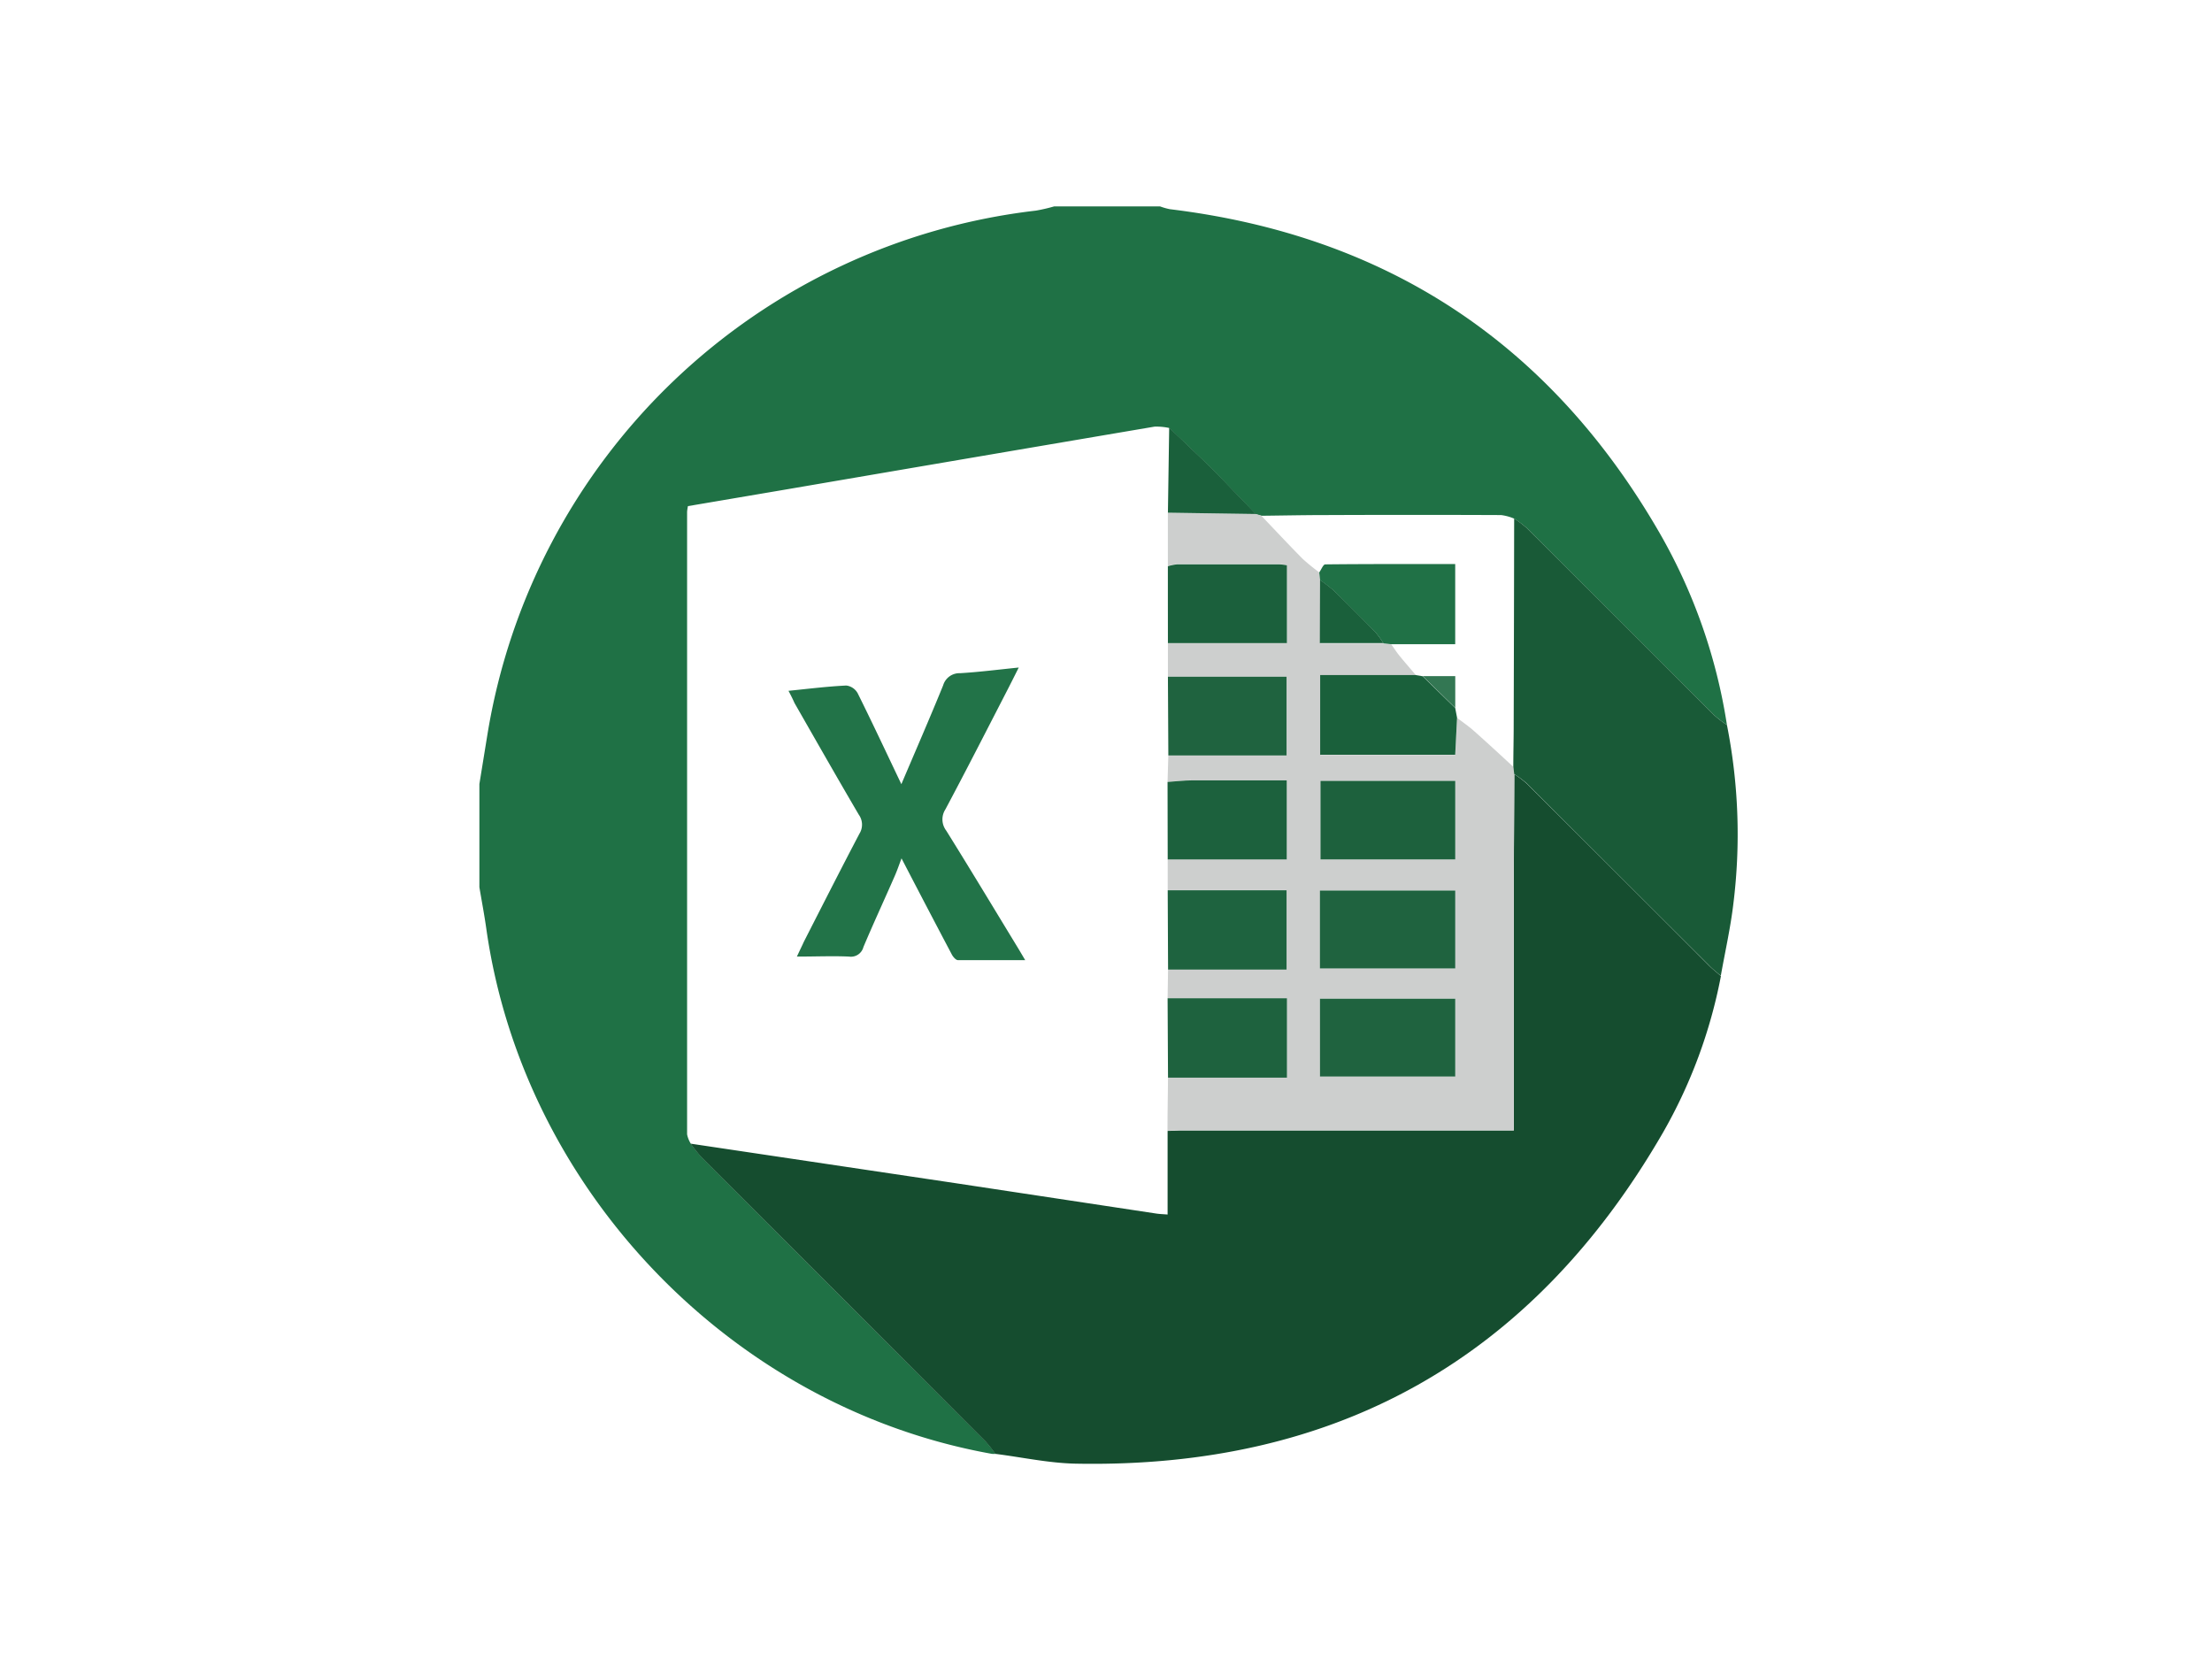 <svg id="Layer_1" data-name="Layer 1" xmlns="http://www.w3.org/2000/svg" viewBox="0 0 418 315"><defs><style>.cls-1{fill:#1f7145;}.cls-2{fill:#154d2f;}.cls-3{fill:#cdcfce;}.cls-4{fill:#195a37;}.cls-5{fill:#1a603b;}.cls-6{fill:#227348;}.cls-7{fill:#1f633f;}.cls-8{fill:#1e633f;}.cls-9{fill:#1e623e;}.cls-10{fill:#1b603c;}.cls-11{fill:#1c613d;}.cls-12{fill:#1d613d;}.cls-13{fill:#207146;}.cls-14{fill:#337753;}</style></defs><title>excel</title><path class="cls-1" d="M199.21,39h20a12.28,12.28,0,0,0,1.86.53Q282.61,47,313.6,100.69A104.64,104.64,0,0,1,326.34,137a21.6,21.6,0,0,1-2.34-1.79q-17.78-17.72-35.52-35.46A18.76,18.76,0,0,0,286.13,98a9.4,9.4,0,0,0-2.46-.67q-16.68-.07-33.36,0c-4,0-8,.09-12,.13l-1-.28c-2.74-2.82-5.43-5.69-8.21-8.47s-5.44-5.23-8.17-7.84a11.39,11.39,0,0,0-2.76-.25q-34.76,5.9-69.5,11.85L130,95.64a8.9,8.9,0,0,0-.16,1.06q0,58.83,0,117.65a5.31,5.31,0,0,0,.7,1.76,27.07,27.07,0,0,0,2,2.51q26.87,26.91,53.75,53.79a27.66,27.66,0,0,1,1.85,2.32,4,4,0,0,1-.69,0c-49.07-8.76-88.54-49.77-95.55-99.22-.37-2.63-.87-5.24-1.31-7.86v-19.5l1.5-9.24A118.92,118.92,0,0,1,195.75,39.8,32,32,0,0,0,199.21,39Z"/><path class="cls-2" d="M130.51,216.11q25,3.73,50,7.46l38,5.75c.6.09,1.22.11,2.13.18V213.7c.93,0,1.85-.09,2.78-.09h62.65v-2.88q0-21.21,0-42.43c0-7.34.06-14.68.09-22a19.52,19.52,0,0,1,2.35,1.77q17.24,17.17,34.43,34.38c.7.71,1.51,1.31,2.26,2a95.63,95.63,0,0,1-11,29.66Q277.22,278,203.27,276.58c-5.07-.1-10.12-1.21-15.18-1.85a25.66,25.66,0,0,0-1.84-2.32q-26.87-26.91-53.75-53.79A27.07,27.07,0,0,1,130.51,216.11Z"/><path class="cls-3" d="M286.14,146.28c0,7.34-.08,14.68-.09,22q0,21.21,0,42.43v2.88H223.4c-.93,0-1.85.06-2.78.09,0-3.35.07-6.71.1-10.06H243.2v-15H220.64l.09-5.44h22.39v-15H220.66v-5.83h22.5V147.45c-6.09,0-12,0-17.95,0-1.52,0-3.05.2-4.58.3l.15-5h22.34V127.87H220.7v-6.39h22.49V106.77a12.75,12.75,0,0,0-1.45-.17q-9.63,0-19.27,0a8.65,8.65,0,0,0-1.78.36q0-5,0-10.08l16.62.25,1,.28c2.61,2.73,5.19,5.5,7.84,8.18a38.17,38.17,0,0,0,3.18,2.59l.16,1.41v12h12l1.41.16c.53.73,1,1.49,1.58,2.19,1,1.23,2.05,2.43,3.08,3.64h-18v15.07H275c.12-2.46.24-4.75.35-7,1.07.83,2.2,1.59,3.2,2.49,2.51,2.23,5,4.52,7.43,6.78ZM249.42,183H275V168.28H249.42Zm0,20.42H275V188.72H249.43Zm.1-55.87V162.4H275V147.56Z"/><path class="cls-4" d="M286.14,146.28l-.17-1.42c0-2.55.07-5.1.07-7.66q.06-19.6.09-39.22a18.76,18.76,0,0,1,2.35,1.77q17.77,17.72,35.52,35.46a21.6,21.6,0,0,0,2.34,1.79,106.33,106.33,0,0,1,1.22,33.72c-.54,4.59-1.57,9.12-2.38,13.67-.75-.65-1.56-1.25-2.26-2q-17.22-17.18-34.43-34.38A19.52,19.52,0,0,0,286.14,146.28Z"/><path class="cls-5" d="M237.32,97.13l-16.62-.25.24-16.06c2.73,2.61,5.5,5.18,8.17,7.84S234.58,94.31,237.32,97.13Z"/><path class="cls-6" d="M149,130.54c3.86-.39,7.39-.83,10.93-1a2.87,2.87,0,0,1,2.13,1.43c2.84,5.71,5.54,11.49,8.27,17.21,2.64-6.21,5.34-12.4,7.89-18.66a3.21,3.21,0,0,1,3.21-2.31c3.54-.21,7.06-.66,11.08-1.07-1,2-1.81,3.61-2.64,5.21-3.72,7.22-7.41,14.45-11.23,21.61a3.49,3.49,0,0,0,.17,4c4.5,7.22,8.89,14.51,13.31,21.77.56.91,1.09,1.83,1.61,2.7-4.34,0-8.53,0-12.72,0-.38,0-.88-.6-1.11-1-3.17-6-6.31-12-9.54-18.23-.42,1.11-.81,2.27-1.31,3.4-1.95,4.46-4,8.88-5.89,13.36a2.44,2.44,0,0,1-2.73,1.8c-3.08-.14-6.17,0-9.84,0,.63-1.36,1-2.09,1.31-2.79,3.48-6.82,6.94-13.64,10.5-20.42a3.23,3.23,0,0,0-.11-3.6c-4.11-7-8.12-14.06-12.15-21.1C149.81,132.11,149.51,131.49,149,130.54Z"/><path class="cls-7" d="M220.7,127.87h22.42v14.88H220.78Q220.74,135.31,220.7,127.87Z"/><path class="cls-8" d="M220.66,168.22h22.46v15H220.73Q220.7,175.7,220.66,168.22Z"/><path class="cls-9" d="M220.64,188.64H243.2v15H220.72Q220.68,196.14,220.64,188.64Z"/><path class="cls-10" d="M220.69,107a8.65,8.65,0,0,1,1.78-.36q9.63,0,19.27,0a12.75,12.75,0,0,1,1.45.17v14.71H220.7Q220.69,114.22,220.69,107Z"/><path class="cls-11" d="M220.63,147.76c1.53-.1,3.06-.29,4.58-.3,5.93,0,11.86,0,17.95,0v14.94h-22.5Z"/><path class="cls-7" d="M249.42,183V168.28H275V183Z"/><path class="cls-7" d="M249.43,203.43V188.72H275v14.71Z"/><path class="cls-12" d="M249.53,147.56H275V162.4H249.53Z"/><path class="cls-5" d="M267.5,127.56l1.34.23,6.15,6,.35,1.83c-.11,2.29-.23,4.58-.35,7H249.47V127.56Z"/><path class="cls-13" d="M249.29,108.18c.38-.53.75-1.52,1.13-1.53,8.14-.09,16.29-.06,24.57-.06v15.14H262.84l-1.41-.16a16.48,16.48,0,0,0-1.44-2q-4-4-8-8a28,28,0,0,0-2.52-1.93Z"/><path class="cls-5" d="M249.45,109.59a28,28,0,0,1,2.52,1.93q4.07,4,8,8a16.48,16.48,0,0,1,1.44,2h-12Z"/><path class="cls-14" d="M275,133.76l-6.15-6H275Z"/></svg>